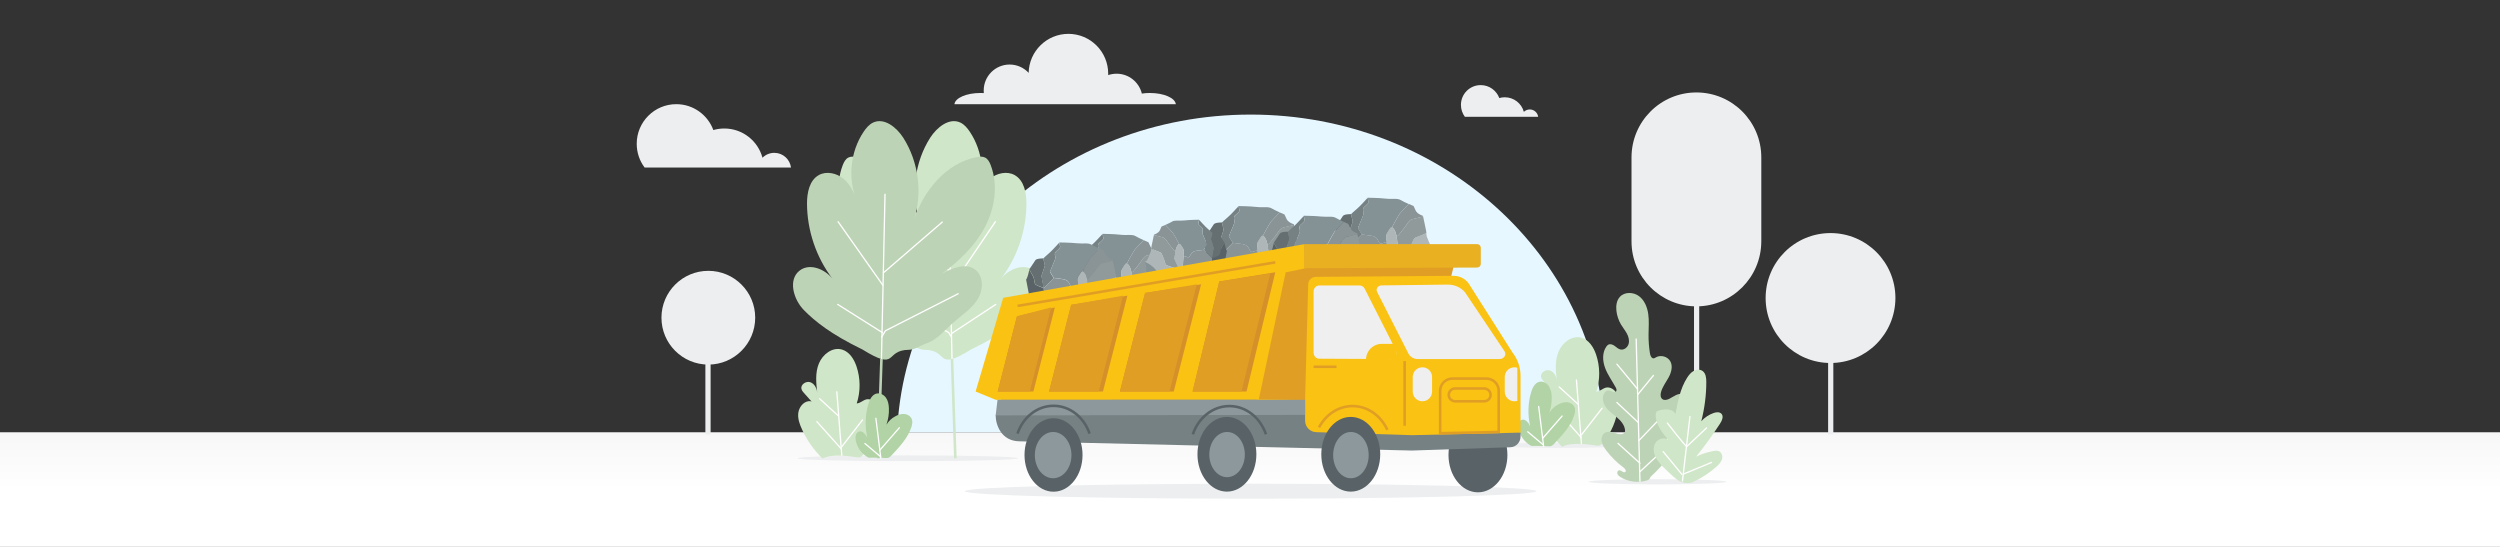 <svg width="1920" height="420" viewBox="0 0 1920 420" fill="none" xmlns="http://www.w3.org/2000/svg">
<rect x="0" y="0" width="1920" height="420" fill="#333333" stroke="none"/>
<rect y="332" width="1920" height="88" fill="url(#paint0_linear_1307_30837)"/>
<path fill-rule="evenodd" clip-rule="evenodd" d="M1232 332H689C694.705 196.341 814.077 88 960.5 88C1106.92 88 1226.3 196.341 1232 332Z" fill="#E7F7FF"/>
<path d="M903.038 80.037C902.512 75.232 893.833 71.415 883.115 71.415C880.945 71.415 878.907 71.546 876.934 71.875C874.83 63.122 866.94 56.606 857.537 56.606C855.301 56.606 853.131 57.001 851.093 57.659C851.093 57.33 851.093 56.935 851.093 56.606C851.093 39.69 837.416 26 820.518 26C803.882 26 790.337 39.361 790.008 55.947C786.392 52.064 781.197 49.563 775.411 49.563C764.364 49.563 755.488 58.514 755.488 69.506C755.488 70.164 755.553 70.822 755.553 71.481C754.699 71.415 753.778 71.415 752.923 71.415C742.205 71.415 733.526 75.232 733 80.037H903.038Z" fill="#ECEEEF"/>
<path d="M607.488 128.64C606.633 122.255 601.241 117.385 594.666 117.385C591.115 117.385 587.893 118.833 585.592 121.136C582.107 108.236 570.337 98.692 556.266 98.692C553.373 98.692 550.545 99.087 547.849 99.877C543.575 88.293 532.463 80 519.378 80C502.611 80 489 93.624 489 110.408C489 117.253 491.236 123.572 495.049 128.64H607.488Z" fill="#ECEEEF"/>
<path d="M1181.31 89.713C1180.92 86.554 1178.15 84.053 1174.87 84.053C1173.09 84.053 1171.51 84.777 1170.33 85.896C1168.55 79.445 1162.7 74.707 1155.67 74.707C1154.22 74.707 1152.77 74.904 1151.46 75.299C1149.29 69.507 1143.76 65.36 1137.19 65.36C1128.77 65.36 1122 72.14 1122 80.564C1122 83.987 1123.12 87.146 1125.02 89.713H1181.31V89.713Z" fill="#ECEEEF"/>
<path d="M1408 234.621H1404V333.621H1408V234.621Z" fill="#ECEEEF"/>
<path d="M1405.84 278.781C1378.36 278.781 1356 256.468 1356 228.89C1356 201.378 1378.29 179 1405.84 179C1433.33 179 1455.68 201.312 1455.68 228.89C1455.62 256.468 1433.33 278.781 1405.84 278.781Z" fill="#ECEEEF"/>
<path d="M545.738 234.621H541.738V333.621H545.738V234.621Z" fill="#ECEEEF"/>
<path d="M544 280C524.148 280 508 263.9 508 244C508 224.148 524.1 208 544 208C563.852 208 580 224.1 580 244C579.953 263.9 563.852 280 544 280Z" fill="#ECEEEF"/>
<path d="M1302.84 235.283C1275.36 235.283 1253 212.97 1253 185.392V120.89C1253 93.378 1275.29 71 1302.84 71C1330.33 71 1352.68 93.312 1352.68 120.89V185.392C1352.62 212.904 1330.33 235.283 1302.84 235.283Z" fill="#ECEEEF"/>
<path d="M1305 233.247H1301V332.247H1305V233.247Z" fill="#ECEEEF"/>
<path d="M697.195 354.18C744.035 354.18 782.006 353.18 782.006 351.948C782.006 350.715 744.035 349.716 697.195 349.716C650.356 349.716 612.385 350.715 612.385 351.948C612.385 353.18 650.356 354.18 697.195 354.18Z" fill="#ECEEEF"/>
<path d="M745.808 268.375C770.265 256.526 782.415 246.565 790.62 238.228C798.824 229.945 803.137 214.53 793.723 207.61C785.991 201.947 774.525 206.666 768.634 214.216C781.257 197.701 788.253 176.991 788.305 156.229C788.305 147.998 786.464 138.508 779.259 134.471C773.368 131.168 765.531 132.951 760.324 137.25C755.117 141.549 752.067 147.945 749.963 154.394C757.169 137.302 755.17 116.593 744.809 101.179C742.915 98.347 740.601 95.569 737.498 94.101C728.925 90.168 719.51 97.823 714.408 105.74C702.574 124.3 699.471 148.103 706.151 169.074C698.892 146.372 681.536 125.348 658.131 120.682C655.922 120.263 653.555 120.001 651.556 120.997C649.347 122.098 648.137 124.51 647.243 126.764C641.352 142.126 643.982 159.794 651.661 174.37C659.34 188.945 671.543 200.584 684.849 210.336C676.907 205.932 666.704 201.633 659.34 206.928C652.292 212.014 652.818 223.181 657.605 230.416C662.391 237.652 670.07 242.423 676.539 248.242C682.851 253.905 688.426 260.93 696.42 263.656C700.733 265.124 705.414 268.585 709.99 268.637C729.293 268.795 717.722 285.729 745.808 268.375Z" fill="#D0E6C8"/>
<path d="M731.135 275.61L728.4 149.204" stroke="white" stroke-miterlimit="10" stroke-linecap="round"/>
<path d="M733.711 351.947L731.134 275.61" stroke="#D0E6C8" stroke-width="2" stroke-miterlimit="10"/>
<path d="M730.5 258.5C729.974 257.609 729.026 256.196 728.5 255.305L671.066 225.997" stroke="white" stroke-miterlimit="10" stroke-linecap="round"/>
<path d="M729.24 208.082L684.429 170.542" stroke="white" stroke-miterlimit="10"/>
<path d="M731 256L764.689 233.824" stroke="white" stroke-miterlimit="10" stroke-linecap="round"/>
<path d="M731.45 219.039L764.428 170.28" stroke="white" stroke-miterlimit="10" stroke-linecap="round"/>
<path d="M662.28 268.375C637.823 256.526 625.673 246.565 617.468 238.228C609.263 229.945 604.951 214.53 614.365 207.61C622.097 201.947 633.563 206.666 639.453 214.216C626.83 197.701 619.835 176.991 619.783 156.229C619.783 147.998 621.623 138.508 628.829 134.471C634.72 131.168 642.557 132.951 647.764 137.25C652.971 141.549 656.021 147.945 658.125 154.394C650.919 137.302 652.918 116.593 663.279 101.179C665.173 98.347 667.487 95.569 670.59 94.101C679.163 90.168 688.578 97.823 693.68 105.74C705.514 124.3 708.617 148.103 701.937 169.074C709.196 146.372 726.552 125.348 749.957 120.682C752.166 120.263 754.533 120.001 756.532 120.997C758.741 122.098 759.951 124.51 760.845 126.764C766.735 142.126 764.106 159.794 756.427 174.37C748.748 188.945 736.545 200.584 723.239 210.336C731.181 205.932 741.384 201.633 748.748 206.928C755.795 212.014 755.269 223.181 750.483 230.416C745.697 237.652 738.018 242.423 731.549 248.242C725.237 253.905 719.662 260.93 711.668 263.656C707.355 265.124 702.674 268.585 698.098 268.637C678.795 268.795 690.366 285.729 662.28 268.375Z" fill="#BDD3B5"/>
<path d="M676.953 275.61L679.688 149.204" stroke="white" stroke-miterlimit="10" stroke-linecap="round"/>
<path d="M674.377 351.947L676.954 275.61" stroke="#BDD3B5" stroke-width="2" stroke-miterlimit="10"/>
<path d="M677 259C677.526 258.109 679.474 254.891 680 254L735.862 225.589" stroke="white" stroke-miterlimit="10" stroke-linecap="round"/>
<path d="M678.5 209.5L723.659 170.542" stroke="white" stroke-miterlimit="10" stroke-linecap="round"/>
<path d="M677.744 255.477L643.398 233.824" stroke="white" stroke-miterlimit="10" stroke-linecap="round"/>
<path d="M678 219L643.66 170.28" stroke="white" stroke-miterlimit="10" stroke-linecap="round"/>
<path d="M631.674 352.135C625.074 345.735 619.674 338.035 615.874 329.635C614.074 325.735 612.574 321.435 613.074 317.235C613.574 313.035 616.674 308.735 620.874 308.135C622.974 307.835 625.574 308.935 625.774 311.135C622.974 308.035 620.174 304.935 617.474 301.835C616.674 300.935 615.874 300.035 615.574 298.835C614.574 295.435 618.974 292.435 622.274 293.535C625.574 294.635 627.374 298.335 627.674 301.835C626.774 294.235 625.974 286.335 628.874 279.235C631.774 272.135 639.274 266.335 646.574 268.435C652.274 270.035 655.874 275.735 657.774 281.335C660.874 290.535 660.974 300.635 657.974 309.835C660.574 309.735 662.674 307.435 665.274 306.735C668.574 305.935 672.074 308.235 673.574 311.235C675.074 314.235 675.074 317.835 674.774 321.235C673.674 331.435 669.574 341.235 663.074 349.035C662.374 349.835 661.674 350.635 660.674 351.035C659.474 351.535 658.174 351.235 656.874 351.035C646.974 349.435 636.674 349.335 631.674 352.135Z" fill="#D0E6C8"/>
<path d="M646.474 349.535L642.674 300.935" stroke="white" stroke-miterlimit="10" stroke-linecap="round"/>
<path d="M646.475 343.035L662.375 322.535" stroke="white" stroke-miterlimit="10" stroke-linecap="round"/>
<path d="M646.275 344.935L627.375 323.835" stroke="white" stroke-miterlimit="10" stroke-linecap="round"/>
<path d="M643.575 319.135L629.475 306.235" stroke="white" stroke-miterlimit="10" stroke-linecap="round"/>
<path d="M667.174 351.535C661.974 348.935 658.174 343.735 657.174 338.035C656.674 335.535 657.174 332.235 659.674 331.435C662.474 330.535 664.874 333.635 666.174 336.435C664.174 327.835 664.374 318.735 666.874 310.335C667.874 306.835 669.774 303.035 673.274 302.235C675.974 301.635 678.874 303.235 680.474 305.535C682.074 307.835 682.574 310.735 682.674 313.535C682.874 317.835 682.174 322.135 680.774 326.135C682.374 323.435 684.774 321.235 687.574 319.735C689.674 318.535 692.074 317.735 694.474 317.935C696.874 318.135 699.274 319.535 700.174 321.735C701.074 323.735 700.574 326.135 699.874 328.235C697.074 336.535 690.874 343.135 684.874 349.535C684.174 350.235 683.474 351.035 682.574 351.435C681.574 351.835 680.574 351.835 679.474 351.735C674.874 351.535 670.374 351.335 667.174 351.535Z" fill="#B1D3A5"/>
<path d="M676.474 351.735L672.674 321.235" stroke="white" stroke-miterlimit="10" stroke-linecap="round"/>
<path d="M675.674 345.735L690.674 328.535" stroke="white" stroke-miterlimit="10" stroke-linecap="round"/>
<path d="M676.275 350.735L664.275 340.635" stroke="white" stroke-miterlimit="10" stroke-linecap="round"/>
<path d="M1273 372C1302.27 372 1326 371.105 1326 370C1326 368.895 1302.27 368 1273 368C1243.73 368 1220 368.895 1220 370C1220 371.105 1243.73 372 1273 372Z" fill="#ECEEEF"/>
<path d="M1198 344C1227.27 344 1251 343.105 1251 342C1251 340.895 1227.27 340 1198 340C1168.73 340 1145 340.895 1145 342C1145 343.105 1168.73 344 1198 344Z" fill="#ECEEEF"/>
<path d="M1199.7 343.1C1193.1 336.7 1187.7 329 1183.9 320.6C1182.1 316.7 1180.6 312.4 1181.1 308.2C1181.6 304 1184.7 299.7 1188.9 299.1C1191 298.8 1193.6 299.9 1193.8 302.1C1191 299 1188.2 295.9 1185.5 292.8C1184.7 291.9 1183.9 291 1183.6 289.8C1182.6 286.4 1187 283.4 1190.3 284.5C1193.6 285.6 1195.4 289.3 1195.7 292.8C1194.8 285.2 1194 277.3 1196.9 270.2C1199.8 263.1 1207.3 257.3 1214.6 259.4C1220.3 261 1223.9 266.7 1225.8 272.3C1228.9 281.5 1229 291.6 1226 300.8C1228.6 300.7 1230.7 298.4 1233.3 297.7C1236.6 296.9 1240.1 299.2 1241.6 302.2C1243.1 305.2 1243.1 308.8 1242.8 312.2C1241.7 322.4 1237.6 332.2 1231.1 340C1230.4 340.8 1229.7 341.6 1228.7 342C1227.5 342.5 1226.2 342.2 1224.9 342C1215 340.4 1204.7 340.3 1199.7 343.1Z" fill="#D0E6C8"/>
<path d="M1214.5 340.5L1210.7 291.9" stroke="white" stroke-miterlimit="10" stroke-linecap="round"/>
<path d="M1214.5 334L1230.4 313.5" stroke="white" stroke-miterlimit="10" stroke-linecap="round"/>
<path d="M1214.3 335.9L1195.4 314.8" stroke="white" stroke-miterlimit="10" stroke-linecap="round"/>
<path d="M1211.6 310.1L1197.5 297.2" stroke="white" stroke-miterlimit="10" stroke-linecap="round"/>
<path d="M1176.2 342.5C1171 339.9 1167.2 334.7 1166.2 329C1165.7 326.5 1166.2 323.2 1168.7 322.4C1171.5 321.5 1173.9 324.6 1175.2 327.4C1173.2 318.8 1173.4 309.7 1175.9 301.3C1176.9 297.8 1178.8 294 1182.3 293.2C1185 292.6 1187.9 294.2 1189.5 296.5C1191.1 298.8 1191.6 301.7 1191.7 304.5C1191.9 308.8 1191.2 313.1 1189.8 317.1C1191.4 314.4 1193.8 312.2 1196.6 310.7C1198.7 309.5 1201.1 308.7 1203.5 308.9C1205.9 309.1 1208.3 310.5 1209.2 312.7C1210.1 314.7 1209.6 317.1 1208.9 319.2C1206.1 327.5 1199.9 334.1 1193.9 340.5C1193.2 341.2 1192.5 342 1191.6 342.4C1190.6 342.8 1189.6 342.8 1188.5 342.7C1183.9 342.5 1179.4 342.3 1176.2 342.5Z" fill="#B1D3A5"/>
<path d="M1185.5 342.7L1181.7 312.2" stroke="white" stroke-miterlimit="10" stroke-linecap="round"/>
<path d="M1184.7 336.7L1199.7 319.5" stroke="white" stroke-miterlimit="10" stroke-linecap="round"/>
<path d="M1185.3 341.7L1173.3 331.6" stroke="white" stroke-miterlimit="10" stroke-linecap="round"/>
<g clip-path="url(#clip0_1307_30837)">
<path d="M1267.46 366.372C1272.9 361.406 1277.91 355.916 1282.4 350.043C1283.45 348.659 1284.5 347.178 1284.54 345.46C1284.64 342.261 1281.49 340.064 1278.72 338.537C1284.83 332.521 1290.03 325.646 1294.18 318.15C1295.62 315.524 1297 312.707 1297 309.699C1297 306.691 1295.28 303.492 1292.37 302.681C1288.74 301.678 1285.36 304.59 1281.97 306.309C1280.3 307.121 1278.15 307.646 1276.67 306.5C1275.19 305.354 1275.14 303.11 1275.62 301.296C1276.67 297.142 1279.44 293.657 1281.49 289.885C1283.54 286.113 1284.88 281.387 1282.87 277.615C1280.82 273.747 1275.33 272.267 1271.61 274.511C1271.18 274.798 1270.75 275.084 1270.23 275.18C1268.46 275.514 1267.46 273.222 1267.17 271.456C1266.41 266.633 1266.03 261.764 1266.08 256.894C1266.12 251.594 1266.6 246.294 1265.84 241.042C1265.07 235.791 1262.88 230.443 1258.63 227.34C1254.39 224.236 1247.75 224.045 1244.13 227.913C1241.5 230.73 1240.98 234.883 1241.4 238.703C1241.83 242.379 1243.03 245.96 1244.89 249.159C1246.32 251.546 1248.09 253.695 1249.42 256.13C1250.76 258.565 1251.52 261.477 1250.76 264.151C1249.99 266.824 1247.23 269.021 1244.51 268.4C1242.79 268.018 1241.45 266.681 1240.07 265.679C1238.64 264.628 1236.73 263.864 1235.15 264.724C1234.58 265.058 1234.1 265.583 1233.72 266.108C1230.43 270.74 1230.72 277.09 1232.67 282.437C1234.63 287.784 1238.06 292.416 1240.78 297.381C1241.36 298.384 1241.83 299.673 1241.17 300.58C1239.78 302.442 1237.01 299.529 1234.72 299.864C1233.87 299.959 1233.15 300.532 1232.62 301.2C1230.1 304.208 1230.76 308.935 1232.96 312.229C1235.15 315.524 1238.54 317.768 1241.55 320.346C1244.55 322.876 1247.47 326.075 1247.99 329.99C1248.09 330.659 1248.09 331.327 1247.85 331.9C1247.27 333.142 1245.7 333.571 1244.32 333.476C1240.4 333.237 1236.35 330.42 1232.86 332.234C1230.57 333.428 1229.62 336.388 1230.05 338.919C1230.48 341.449 1231.96 343.693 1233.48 345.794C1237.3 350.855 1241.83 355.343 1246.94 359.115C1248.04 359.926 1249.23 361.55 1248.23 362.457C1246.89 363.603 1245.17 360.929 1243.46 361.215C1242.31 361.406 1241.79 362.839 1242.17 363.937C1242.55 365.035 1243.5 365.751 1244.51 366.372C1250.38 370.048 1257.87 371.051 1264.5 369.093C1265.12 368.902 1265.79 368.663 1266.32 368.282C1267.56 367.136 1267.94 365.083 1267.46 366.372Z" fill="#BDD3B5"/>
<path d="M1259.49 370L1256.58 260.426" stroke="white" stroke-miterlimit="10" stroke-linecap="round"/>
<path d="M1259.4 362.313L1275.81 347.13" stroke="white" stroke-miterlimit="10" stroke-linecap="round"/>
<path d="M1258.68 338.298L1279.44 316.717" stroke="white" stroke-miterlimit="10" stroke-linecap="round"/>
<path d="M1257.73 303.11L1269.85 288.309" stroke="white" stroke-miterlimit="10" stroke-linecap="round"/>
<path d="M1257.58 298.765L1241.79 279.667" stroke="white" stroke-miterlimit="10" stroke-linecap="round"/>
<path d="M1258.06 324.356L1241.79 309.126" stroke="white" stroke-miterlimit="10" stroke-linecap="round"/>
<path d="M1259.49 355.772L1242.65 340.542" stroke="white" stroke-miterlimit="10" stroke-linecap="round"/>
</g>
<path d="M960.5 383C1081.73 383 1180 380.425 1180 377.248C1180 374.072 1081.73 371.497 960.5 371.497C839.273 371.497 741 374.072 741 377.248C741 380.425 839.273 383 960.5 383Z" fill="#ECEEEF"/>
<path d="M1135.06 378.109C1147.56 378.109 1157.69 365.264 1157.69 349.418C1157.69 333.573 1147.56 320.728 1135.06 320.728C1122.57 320.728 1112.44 333.573 1112.44 349.418C1112.44 365.264 1122.57 378.109 1135.06 378.109Z" fill="#596367"/>
<path d="M764.672 319.024C764.672 326.452 769.102 338.719 782.799 338.924L1084.36 346.011L1159.87 343.49C1164.3 343.353 1167.77 339.741 1167.77 335.312V332.313L1010.14 259.53C1010.14 214.21 1023.23 216.868 1013.01 218.163L1020.02 217.277C1010.28 217.277 1002.31 217.277 1002.31 217.277L786.548 253.805L764.672 319.024Z" fill="#768184"/>
<path d="M869.555 225.25L876.915 222.661C876.915 222.661 878.141 222.592 878.755 220.207C879.368 217.822 881.14 213.597 881.685 212.37C882.23 211.143 882.162 210.598 885.502 209.508C887.546 208.826 890.136 207.6 891.839 206.782C891.976 208.077 892.112 209.235 892.248 209.644C892.453 210.257 895.179 216.8 895.587 217.549C895.996 218.231 897.836 219.253 897.836 219.253C897.836 219.253 887.069 223.206 883.934 233.564C883.934 233.564 881.89 232.201 880.936 231.452C879.981 230.702 878.619 231.724 877.119 231.384C875.688 231.043 872.417 229.953 870.918 228.385C869.418 226.818 868.941 226.613 868.941 226.613L869.555 225.25Z" fill="#AEB6B7"/>
<path d="M854.424 248.966C850.949 248.83 837.796 243.718 835.956 242.764C835.002 242.287 833.775 241.401 832.753 240.515C832.753 240.788 832.821 240.992 832.889 241.265C832.14 237.04 833.435 232.678 834.661 230.838C836.092 228.726 835.752 227.976 835.547 226.613C835.343 225.25 834.389 215.913 834.389 215.913L842.362 207.804C842.362 207.804 843.384 208.008 848.359 208.553C853.334 209.099 854.015 210.87 855.174 213.119C856.333 215.368 857.559 214.687 857.559 214.687L861.444 213.46L862.125 224.568C860.353 227.908 857.287 237.381 856.946 239.63C856.605 241.878 854.561 249.034 854.561 249.034C854.493 248.966 854.424 248.966 854.424 248.966Z" fill="#8A9496"/>
<path d="M872.28 190.835C873.643 189.404 876.641 186.269 878.345 184.429C880.321 185.315 882.025 186.064 882.025 186.064C882.025 186.064 882.366 186.95 883.661 189.608C884.955 192.266 889.181 193.561 889.181 193.561C889.181 193.561 889.249 193.765 889.317 194.106C887 194.719 882.638 195.742 880.866 196.219C878.413 196.832 875.823 201.671 875.278 202.284C874.733 202.897 871.803 206.85 871.257 207.327C870.712 207.804 870.44 209.031 868.94 209.167C868.94 209.167 868.191 204.056 865.465 202.42C865.465 202.284 870.44 192.743 872.28 190.835Z" fill="#8A9496"/>
<path d="M849.86 230.838C849.86 230.838 848.974 232.883 849.383 234.041C849.791 235.2 850.814 236.358 850.337 237.176C849.86 237.994 848.565 235.268 848.429 234.927C848.292 234.587 845.703 232.065 842.363 230.975C842.363 230.975 849.246 230.975 849.86 230.838Z" fill="#96928A"/>
<path d="M835.275 197.854L833.98 192.197C833.98 192.197 836.774 189.471 838.75 187.904C840.522 186.473 845.702 180.816 846.656 179.726C846.86 180.476 847.269 181.771 847.473 182.588C847.746 183.815 845.633 185.178 845.02 185.86C844.407 186.541 842.839 187.223 843.316 189.54C843.793 191.857 843.793 191.993 842.362 195.469C840.931 198.944 839.296 202.829 839.296 202.829L842.362 207.735L834.389 215.845L832.549 206.168L835.275 197.854Z" fill="#768184"/>
<path d="M822.872 201.193C823.826 202.829 825.666 205.964 826.075 206.782C826.62 207.94 826.756 209.303 827.097 211.143C827.438 212.983 827.915 212.915 829.278 213.733C830.095 214.21 832.481 215.096 834.389 215.777V215.914C834.389 215.914 835.343 225.25 835.547 226.613C835.752 227.976 836.093 228.726 834.661 230.838C833.503 232.542 832.276 236.563 832.821 240.516C831.935 239.698 831.118 238.88 830.845 238.267C830.232 236.972 828.119 234.518 826.347 231.997C824.575 229.475 824.371 228.589 823.894 226.477C823.417 224.364 820.555 208.962 820.555 208.962C821.577 207.191 822.599 202.624 822.872 201.193Z" fill="#596367"/>
<path d="M862.125 224.569L861.443 213.46C861.375 212.847 860.694 209.031 861.171 207.804C861.716 206.577 863.352 204.124 864.101 203.033C864.851 201.943 865.464 202.284 865.464 202.284C868.19 203.988 868.94 209.031 868.94 209.031L869.962 216.254C867.509 221.706 865.328 226.681 865.26 227.908C865.192 229.135 854.492 248.966 854.492 248.966C854.492 248.966 856.605 241.81 856.877 239.562C857.286 237.313 860.285 227.908 862.125 224.569Z" fill="#AEB6B7"/>
<path d="M822.941 200.785C822.941 200.785 826.689 195.401 827.643 193.765C828.597 192.13 833.981 192.266 833.981 192.266L835.276 197.922L832.55 206.237L834.322 215.778C832.414 215.096 830.028 214.21 829.211 213.733C827.78 212.983 827.371 212.983 827.03 211.143C826.689 209.303 826.553 207.94 826.008 206.782C825.599 205.896 823.759 202.761 822.805 201.194C822.941 200.921 822.941 200.785 822.941 200.785Z" fill="#656F72"/>
<path d="M869.962 216.322L868.94 209.099C870.439 208.962 870.712 207.736 871.257 207.259C871.802 206.782 874.732 202.897 875.278 202.216C875.823 201.602 878.412 196.764 880.866 196.15C882.638 195.741 886.999 194.651 889.316 194.038C889.725 196.082 891.292 203.033 891.565 204.669C891.701 205.623 891.701 205.827 891.838 206.782C891.77 206.441 891.906 207.122 891.838 206.782C890.134 207.599 887.544 208.826 885.5 209.508C882.161 210.598 882.297 211.143 881.684 212.37C881.138 213.596 879.366 217.822 878.753 220.207C878.14 222.592 876.913 222.66 876.913 222.66L869.553 225.25L868.94 226.613C868.94 226.613 867.1 226.068 865.873 225.863C866.691 223.614 868.258 220.071 869.962 216.322Z" fill="#919A9B"/>
<path d="M865.26 227.976C865.26 227.636 865.465 226.886 865.874 225.932C867.1 226.136 868.94 226.681 868.94 226.681C868.94 226.681 869.417 226.886 870.917 228.453C872.416 230.021 875.687 231.111 877.118 231.452C878.549 231.793 879.981 230.77 880.935 231.52C881.889 232.27 883.933 233.633 883.933 233.633C887 223.274 897.835 219.321 897.835 219.321L896.609 223.07C896.609 223.07 896.677 226.545 896.677 228.181C896.745 229.816 896.745 231.929 896.132 232.679C895.518 233.428 892.588 237.245 891.838 238.199C891.089 239.153 889.658 239.085 888.431 240.788C887.204 242.492 880.935 246.445 880.935 246.445C878.209 246.308 873.983 246.649 869.077 247.808C864.238 248.966 858.105 249.171 854.629 248.966C854.561 248.966 865.192 229.135 865.26 227.976Z" fill="#849296"/>
<path d="M842.362 195.537C843.793 192.061 843.793 191.925 843.316 189.608C842.839 187.291 844.474 186.677 845.019 185.928C845.565 185.178 847.745 183.883 847.473 182.657C847.268 181.771 846.859 180.476 846.655 179.794C846.791 179.658 846.791 179.59 846.791 179.59C846.791 179.59 855.378 179.658 860.557 180.271C865.737 180.885 869.553 179.726 872.279 181.43C873.71 182.316 876.231 183.474 878.344 184.428C876.572 186.268 873.642 189.403 872.279 190.834C870.371 192.743 865.464 202.352 865.464 202.352C865.464 202.352 864.782 202.011 864.101 203.101C863.351 204.192 861.716 206.645 861.171 207.872C860.625 209.099 861.375 212.915 861.443 213.528L857.559 214.755C857.559 214.755 856.332 215.436 855.174 213.188C854.015 210.939 853.334 209.167 848.359 208.621C843.384 208.076 842.362 207.872 842.362 207.872L839.295 202.965C839.295 202.897 840.862 199.012 842.362 195.537Z" fill="#849296"/>
<path d="M1073.11 197.445L1080.47 194.855C1080.47 194.855 1081.7 194.787 1082.31 192.402C1082.93 190.017 1084.7 185.792 1085.24 184.565C1085.79 183.338 1085.72 182.793 1089.06 181.703C1091.1 181.021 1093.69 179.794 1095.4 178.977C1095.53 180.271 1095.67 181.43 1095.81 181.839C1096.01 182.452 1098.74 188.995 1099.15 189.744C1099.56 190.426 1101.4 191.448 1101.4 191.448C1101.4 191.448 1090.63 195.401 1087.49 205.759C1087.49 205.759 1085.45 204.396 1084.49 203.647C1083.54 202.897 1082.18 203.919 1080.68 203.579C1079.25 203.238 1075.98 202.147 1074.48 200.58C1072.98 199.012 1072.5 198.808 1072.5 198.808L1073.11 197.445Z" fill="#AEB6B7"/>
<path d="M1057.98 221.229C1054.51 221.093 1041.36 215.982 1039.52 215.028C1038.56 214.551 1037.34 213.665 1036.31 212.779C1036.31 213.051 1036.38 213.256 1036.45 213.528C1035.7 209.303 1037 204.941 1038.22 203.101C1039.65 200.989 1039.31 200.239 1039.11 198.876C1038.9 197.513 1037.95 188.177 1037.95 188.177L1045.92 180.067C1045.92 180.067 1046.94 180.271 1051.92 180.817C1056.89 181.362 1057.58 183.134 1058.73 185.383C1059.89 187.631 1061.12 186.95 1061.12 186.95L1065 185.723L1065.69 196.832C1063.91 200.171 1060.85 209.644 1060.51 211.893C1060.17 214.142 1058.12 221.297 1058.12 221.297C1058.05 221.229 1058.05 221.229 1057.98 221.229Z" fill="#8A9496"/>
<path d="M1075.91 163.03C1077.27 161.598 1080.27 158.464 1081.97 156.624C1083.95 157.509 1085.65 158.259 1085.65 158.259C1085.65 158.259 1085.99 159.145 1087.29 161.803C1088.58 164.461 1092.81 165.756 1092.81 165.756C1092.81 165.756 1092.88 165.96 1092.95 166.301C1090.63 166.914 1086.27 167.936 1084.5 168.413C1082.04 169.027 1079.45 173.865 1078.91 174.479C1078.36 175.092 1075.43 179.045 1074.89 179.522C1074.34 179.999 1074.07 181.225 1072.57 181.362C1072.57 181.362 1071.82 176.251 1069.09 174.615C1069.09 174.547 1074 164.938 1075.91 163.03Z" fill="#8A9496"/>
<path d="M1053.42 203.033C1053.42 203.033 1052.53 205.078 1052.94 206.236C1053.35 207.395 1054.37 208.553 1053.9 209.371C1053.42 210.189 1052.12 207.463 1051.99 207.122C1051.85 206.781 1049.26 204.26 1045.92 203.169C1045.92 203.238 1052.87 203.238 1053.42 203.033Z" fill="#96928A"/>
<path d="M1038.9 170.117L1037.61 164.461C1037.61 164.461 1040.4 161.735 1042.38 160.167C1044.15 158.736 1049.33 153.08 1050.28 151.989C1050.49 152.739 1050.9 154.034 1051.1 154.852C1051.37 156.078 1049.26 157.441 1048.65 158.123C1048.03 158.804 1046.47 159.486 1046.94 161.803C1047.42 164.12 1047.42 164.256 1045.99 167.732C1044.56 171.207 1042.92 175.092 1042.92 175.092L1045.99 179.999L1038.02 188.108L1036.18 178.431L1038.9 170.117Z" fill="#768184"/>
<path d="M1026.43 173.457C1027.39 175.092 1029.23 178.227 1029.64 179.045C1030.18 180.203 1030.32 181.566 1030.66 183.406C1031 185.246 1031.48 185.178 1032.84 185.996C1033.66 186.473 1036.04 187.359 1037.95 188.041V188.177C1037.95 188.177 1038.9 197.513 1039.11 198.876C1039.31 200.239 1039.65 200.989 1038.22 203.102C1037.06 204.805 1035.84 208.826 1036.38 212.779C1035.5 211.961 1034.68 211.143 1034.41 210.53C1033.79 209.235 1031.68 206.782 1029.91 204.26C1028.14 201.739 1027.93 200.853 1027.45 198.74C1026.98 196.627 1024.12 181.226 1024.12 181.226C1025.21 179.386 1026.16 174.888 1026.43 173.457Z" fill="#596367"/>
<path d="M1065.69 196.763L1065 185.655C1064.94 185.042 1064.25 181.225 1064.73 179.999C1065.28 178.772 1066.91 176.319 1067.66 175.228C1068.41 174.138 1069.02 174.479 1069.02 174.479C1071.75 176.182 1072.5 181.225 1072.5 181.225L1073.52 188.449C1071.07 193.901 1068.89 198.876 1068.82 200.103C1068.75 201.33 1058.05 221.161 1058.05 221.161C1058.05 221.161 1060.17 214.005 1060.44 211.756C1060.85 209.576 1063.91 200.103 1065.69 196.763Z" fill="#AEB6B7"/>
<path d="M1026.57 172.979C1026.57 172.979 1030.32 167.596 1031.27 165.96C1032.22 164.324 1037.61 164.461 1037.61 164.461L1038.9 170.117L1036.18 178.431L1037.95 187.972C1036.04 187.291 1033.66 186.405 1032.84 185.928C1031.41 185.178 1031 185.178 1030.66 183.338C1030.32 181.498 1030.18 180.135 1029.63 178.977C1029.23 178.091 1027.39 174.956 1026.43 173.388C1026.5 173.184 1026.57 172.979 1026.57 172.979Z" fill="#656F72"/>
<path d="M1073.59 188.518L1072.57 181.294C1074.07 181.158 1074.34 179.931 1074.89 179.454C1075.43 178.977 1078.36 175.092 1078.91 174.411C1079.45 173.797 1082.04 168.959 1084.49 168.346C1086.27 167.937 1090.63 166.846 1092.95 166.233C1093.35 168.277 1094.92 175.229 1095.19 176.864C1095.33 177.818 1095.33 178.023 1095.47 178.977C1095.4 178.636 1095.53 179.318 1095.47 178.977C1093.76 179.795 1091.17 181.021 1089.13 181.703C1085.79 182.793 1085.93 183.338 1085.31 184.565C1084.77 185.792 1083 190.017 1082.38 192.402C1081.77 194.788 1080.54 194.856 1080.54 194.856L1073.18 197.445L1072.57 198.808C1072.57 198.808 1070.73 198.263 1069.5 198.059C1070.32 195.878 1071.89 192.334 1073.59 188.518Z" fill="#919A9B"/>
<path d="M1068.89 200.171C1068.89 199.83 1069.09 199.081 1069.5 198.127C1070.73 198.331 1072.57 198.876 1072.57 198.876C1072.57 198.876 1073.05 199.081 1074.54 200.648C1076.04 202.216 1079.32 203.306 1080.75 203.647C1082.18 203.987 1083.61 202.965 1084.56 203.715C1085.52 204.465 1087.56 205.827 1087.56 205.827C1090.63 195.469 1101.46 191.516 1101.46 191.516L1100.24 195.264C1100.24 195.264 1100.3 198.74 1100.3 200.376C1100.37 202.011 1100.37 204.124 1099.76 204.873C1099.15 205.623 1096.22 209.439 1095.47 210.394C1094.72 211.348 1093.29 211.279 1092.06 212.983C1090.83 214.687 1084.56 218.64 1084.56 218.64C1081.84 218.503 1077.61 218.844 1072.7 220.003C1067.87 221.161 1061.73 221.366 1058.26 221.161C1058.12 221.229 1068.82 201.398 1068.89 200.171Z" fill="#849296"/>
<path d="M1045.92 167.8C1047.35 164.324 1047.35 164.188 1046.88 161.871C1046.4 159.554 1048.03 158.941 1048.58 158.191C1049.19 157.509 1051.31 156.146 1051.03 154.92C1050.83 154.034 1050.42 152.739 1050.22 152.057C1050.35 151.921 1050.35 151.853 1050.35 151.853C1050.35 151.853 1058.94 151.921 1064.12 152.535C1069.3 153.148 1073.11 151.989 1075.84 153.693C1077.27 154.579 1079.79 155.738 1081.9 156.692C1080.13 158.532 1077.2 161.667 1075.84 163.098C1073.93 165.006 1069.02 174.615 1069.02 174.615C1069.02 174.615 1068.34 174.274 1067.66 175.365C1066.91 176.455 1065.28 178.908 1064.73 180.135C1064.19 181.362 1064.94 185.178 1065 185.791L1061.12 187.018C1061.12 187.018 1059.89 187.7 1058.73 185.451C1057.58 183.202 1056.89 181.43 1051.92 180.885C1046.94 180.339 1045.92 180.135 1045.92 180.135L1042.86 175.228C1042.86 175.092 1044.49 171.207 1045.92 167.8Z" fill="#849296"/>
<path d="M974.025 203.919L981.386 201.33C981.386 201.33 982.612 201.261 983.226 198.876C983.839 196.491 985.611 192.266 986.156 191.039C986.701 189.812 986.633 189.267 989.972 188.177C992.017 187.495 994.606 186.268 996.31 185.451C996.446 186.746 996.583 187.904 996.719 188.313C996.923 188.926 999.649 195.469 1000.06 196.218C1000.47 196.9 1002.31 197.922 1002.31 197.922C1002.31 197.922 991.54 201.875 988.405 212.233C988.405 212.233 986.36 210.87 985.406 210.121C984.452 209.371 983.089 210.393 981.59 210.053C980.091 209.712 976.888 208.622 975.388 207.054C973.889 205.487 973.412 205.282 973.412 205.282L974.025 203.919Z" fill="#AEB6B7"/>
<path d="M958.897 227.635C955.421 227.499 942.269 222.388 940.429 221.434C939.475 220.957 938.248 220.071 937.226 219.185C937.226 219.457 937.294 219.662 937.362 219.935C936.612 215.709 937.907 211.348 939.134 209.508C940.565 207.395 940.224 206.645 940.02 205.282C939.815 203.919 938.861 194.583 938.861 194.583L946.835 186.473C946.835 186.473 947.857 186.678 952.832 187.223C957.807 187.768 958.488 189.54 959.647 191.789C960.805 194.038 962.032 193.356 962.032 193.356L965.916 192.13L966.598 203.238C964.826 206.577 961.759 216.05 961.419 218.299C961.078 220.548 959.033 227.704 959.033 227.704C958.965 227.635 958.897 227.635 958.897 227.635Z" fill="#8A9496"/>
<path d="M976.75 169.504C978.113 168.073 981.112 164.938 982.816 163.098C984.792 163.984 986.496 164.733 986.496 164.733C986.496 164.733 986.836 165.619 988.131 168.277C989.426 170.935 993.651 172.23 993.651 172.23C993.651 172.23 993.719 172.434 993.788 172.775C991.471 173.388 987.109 174.41 985.337 174.888C982.884 175.501 980.294 180.339 979.749 180.953C979.204 181.566 976.273 185.519 975.728 185.996C975.183 186.473 974.91 187.7 973.411 187.836C973.411 187.836 972.661 182.725 969.936 181.089C969.936 180.953 974.91 171.412 976.75 169.504Z" fill="#8A9496"/>
<path d="M954.262 209.508C954.262 209.508 953.376 211.552 953.785 212.711C954.194 213.869 955.216 215.028 954.739 215.846C954.262 216.664 952.967 213.938 952.831 213.597C952.695 213.256 950.105 210.735 946.766 209.644C946.834 209.644 953.717 209.644 954.262 209.508Z" fill="#96928A"/>
<path d="M939.747 176.523L938.453 170.867C938.453 170.867 941.247 168.141 943.223 166.573C944.995 165.142 950.174 159.486 951.128 158.396C951.333 159.145 951.742 160.44 951.946 161.258C952.219 162.484 950.106 163.847 949.493 164.529C948.879 165.21 947.312 165.892 947.789 168.209C948.266 170.526 948.266 170.662 946.835 174.138C945.404 177.614 943.768 181.498 943.768 181.498L946.835 186.405L938.862 194.515L937.021 184.837L939.747 176.523Z" fill="#768184"/>
<path d="M927.344 179.863C928.298 181.498 930.138 184.633 930.547 185.451C931.093 186.61 931.229 187.973 931.57 189.813C931.91 191.653 932.387 191.584 933.75 192.402C934.568 192.879 936.953 193.765 938.862 194.447V194.583C938.862 194.583 939.816 203.92 940.02 205.283C940.224 206.646 940.565 207.395 939.134 209.508C937.976 211.212 936.749 215.232 937.294 219.185C936.408 218.367 935.59 217.549 935.318 216.936C934.704 215.641 932.592 213.188 930.82 210.666C929.048 208.145 928.844 207.259 928.367 205.146C927.89 203.034 925.027 187.632 925.027 187.632C926.05 185.86 927.072 181.294 927.344 179.863Z" fill="#596367"/>
<path d="M966.597 203.17L965.916 192.061C965.848 191.448 965.166 187.632 965.643 186.405C966.189 185.178 967.824 182.725 968.574 181.635C969.323 180.544 969.937 180.885 969.937 180.885C972.663 182.589 973.412 187.632 973.412 187.632L974.435 194.856C971.981 200.307 969.8 205.282 969.732 206.509C969.664 207.736 958.965 227.567 958.965 227.567C958.965 227.567 961.077 220.412 961.35 218.163C961.759 215.982 964.757 206.509 966.597 203.17Z" fill="#AEB6B7"/>
<path d="M927.412 179.386C927.412 179.386 931.16 174.002 932.114 172.366C933.068 170.731 938.452 170.867 938.452 170.867L939.747 176.523L937.021 184.838L938.792 194.379C936.884 193.697 934.499 192.811 933.681 192.334C932.25 191.584 931.841 191.584 931.501 189.744C931.16 187.904 931.024 186.541 930.478 185.383C930.069 184.497 928.229 181.362 927.275 179.795C927.412 179.59 927.412 179.386 927.412 179.386Z" fill="#656F72"/>
<path d="M974.433 194.924L973.41 187.7C974.91 187.563 975.182 186.337 975.727 185.86C976.273 185.383 979.203 181.498 979.748 180.817C980.293 180.203 982.883 175.365 985.336 174.751C987.108 174.342 991.47 173.252 993.787 172.639C994.196 174.683 995.763 181.634 996.036 183.27C996.172 184.224 996.172 184.429 996.308 185.383C996.24 185.042 996.377 185.723 996.308 185.383C994.605 186.2 992.015 187.427 989.971 188.109C986.631 189.199 986.768 189.744 986.154 190.971C985.609 192.198 983.837 196.423 983.224 198.808C982.611 201.193 981.384 201.261 981.384 201.261L974.024 203.851L973.41 205.214C973.41 205.214 971.57 204.669 970.344 204.464C971.162 202.284 972.729 198.74 974.433 194.924Z" fill="#919A9B"/>
<path d="M969.732 206.577C969.732 206.237 969.937 205.487 970.345 204.533C971.572 204.737 973.412 205.283 973.412 205.283C973.412 205.283 973.889 205.487 975.388 207.054C976.888 208.622 980.159 209.712 981.59 210.053C983.021 210.394 984.452 209.371 985.406 210.121C986.36 210.871 988.405 212.234 988.405 212.234C991.471 201.875 1002.31 197.922 1002.31 197.922L1001.08 201.671C1001.08 201.671 1001.15 205.146 1001.15 206.782C1001.22 208.417 1001.22 210.53 1000.6 211.28C999.99 212.029 997.06 215.846 996.31 216.8C995.56 217.754 994.129 217.686 992.903 219.389C991.676 221.093 985.406 225.046 985.406 225.046C982.68 224.91 978.455 225.25 973.548 226.409C968.71 227.567 962.576 227.772 959.101 227.567C958.965 227.636 969.664 207.804 969.732 206.577Z" fill="#849296"/>
<path d="M946.834 174.206C948.265 170.731 948.265 170.594 947.788 168.277C947.311 165.96 948.947 165.347 949.492 164.597C950.105 163.916 952.218 162.553 951.945 161.326C951.741 160.44 951.332 159.145 951.128 158.464C951.264 158.327 951.264 158.259 951.264 158.259C951.264 158.259 959.851 158.327 965.03 158.941C970.209 159.554 974.026 158.396 976.751 160.099C978.183 160.985 980.704 162.144 982.817 163.098C981.045 164.938 978.114 168.073 976.751 169.504C974.843 171.412 969.937 181.021 969.937 181.021C969.937 181.021 969.255 180.68 968.574 181.771C967.824 182.861 966.188 185.315 965.643 186.541C965.098 187.768 965.848 191.584 965.916 192.198L962.031 193.424C962.031 193.424 960.805 194.106 959.646 191.857C958.488 189.608 957.806 187.836 952.831 187.291C947.857 186.746 946.834 186.541 946.834 186.541L943.768 181.635C943.768 181.498 945.335 177.614 946.834 174.206Z" fill="#849296"/>
<path d="M835.616 230.429L842.771 227.976C842.771 227.976 843.93 227.908 844.543 225.591C845.157 223.274 846.792 219.185 847.405 218.026C847.951 216.868 847.882 216.322 851.085 215.232C853.062 214.551 855.583 213.392 857.219 212.574C857.355 213.801 857.491 214.959 857.628 215.368C857.764 215.982 860.422 222.32 860.831 223.001C861.24 223.683 863.011 224.637 863.011 224.637C863.011 224.637 852.585 228.453 849.586 238.471C849.586 238.471 847.61 237.108 846.724 236.427C845.838 235.677 844.475 236.699 843.044 236.358C841.613 236.018 838.546 234.995 837.047 233.496C835.548 231.997 835.139 231.792 835.139 231.792L835.616 230.429Z" fill="#AEB6B7"/>
<path d="M820.964 253.396C817.624 253.259 804.881 248.353 803.109 247.399C802.223 246.922 800.996 246.104 800.042 245.218C800.042 245.422 800.11 245.695 800.178 245.899C799.429 241.81 800.655 237.585 801.882 235.813C803.313 233.769 802.972 233.019 802.768 231.724C802.564 230.429 801.678 221.366 801.678 221.366L809.378 213.528C809.378 213.528 810.401 213.733 815.171 214.278C819.941 214.823 820.623 216.527 821.781 218.708C822.872 220.888 824.099 220.207 824.099 220.207L827.847 219.048L828.528 229.748C826.756 232.951 823.826 242.083 823.485 244.264C823.144 246.445 821.168 253.328 821.168 253.396C821.032 253.396 821.032 253.396 820.964 253.396Z" fill="#8A9496"/>
<path d="M838.273 197.104C839.636 195.741 842.431 192.675 844.134 190.903C846.042 191.789 847.678 192.47 847.678 192.47C847.678 192.47 848.019 193.356 849.245 195.878C850.472 198.399 854.561 199.694 854.561 199.694C854.561 199.694 854.629 199.899 854.697 200.239C852.448 200.785 848.223 201.875 846.588 202.284C844.202 202.829 841.681 207.531 841.204 208.145C840.727 208.758 837.796 212.574 837.319 212.983C836.842 213.46 836.502 214.619 835.07 214.755C835.07 214.755 834.321 209.848 831.731 208.213C831.663 208.213 836.433 199.013 838.273 197.104Z" fill="#8A9496"/>
<path d="M816.534 235.813C816.534 235.813 815.716 237.79 816.057 238.88C816.466 240.039 817.42 241.129 816.943 241.947C816.466 242.697 815.239 240.107 815.103 239.766C814.967 239.425 812.445 237.04 809.242 235.95C809.31 235.95 815.989 236.018 816.534 235.813Z" fill="#96928A"/>
<path d="M802.495 203.988L801.201 198.536C801.201 198.536 803.927 195.878 805.767 194.378C807.47 193.015 812.445 187.495 813.399 186.473C813.604 187.155 814.013 188.449 814.149 189.267C814.421 190.426 812.377 191.789 811.832 192.47C811.287 193.152 809.719 193.765 810.196 196.014C810.673 198.263 810.673 198.399 809.242 201.739C807.811 205.078 806.312 208.826 806.312 208.826L809.242 213.597L801.541 221.434L799.77 212.097L802.495 203.988Z" fill="#768184"/>
<path d="M790.502 207.19C791.388 208.758 793.228 211.825 793.569 212.642C794.114 213.801 794.182 215.096 794.523 216.868C794.864 218.64 795.273 218.571 796.636 219.321C797.385 219.73 799.702 220.616 801.542 221.297V221.434C801.542 221.434 802.428 230.498 802.633 231.792C802.837 233.087 803.178 233.837 801.747 235.881C800.588 237.517 799.498 241.401 799.975 245.286C799.089 244.536 798.339 243.719 798.067 243.105C797.453 241.879 795.409 239.493 793.705 237.04C792.001 234.587 791.797 233.769 791.32 231.724C790.911 229.68 788.049 214.755 788.049 214.755C789.276 212.983 790.23 208.553 790.502 207.19Z" fill="#596367"/>
<path d="M828.459 229.748L827.778 219.049C827.71 218.435 827.028 214.755 827.505 213.529C827.982 212.37 829.618 209.985 830.299 208.963C830.981 207.94 831.662 208.281 831.662 208.281C834.252 209.917 835.002 214.823 835.002 214.823L836.024 221.775C833.639 227.022 831.526 231.861 831.458 233.019C831.39 234.178 821.031 253.328 821.031 253.328C821.031 253.328 823.008 246.377 823.348 244.196C823.757 242.083 826.688 232.951 828.459 229.748Z" fill="#AEB6B7"/>
<path d="M790.568 206.713C790.568 206.713 794.18 201.466 795.134 199.898C796.02 198.331 801.2 198.467 801.2 198.467L802.494 203.919L799.837 211.961L801.608 221.161C799.768 220.48 797.451 219.594 796.702 219.185C795.339 218.435 794.93 218.503 794.589 216.731C794.248 214.96 794.18 213.665 793.635 212.506C793.226 211.688 791.454 208.622 790.568 207.054C790.568 206.918 790.568 206.713 790.568 206.713Z" fill="#656F72"/>
<path d="M836.024 221.775L835.002 214.823C836.433 214.687 836.774 213.46 837.251 213.052C837.728 212.575 840.659 208.826 841.136 208.213C841.613 207.6 844.202 202.897 846.519 202.352C848.223 201.943 852.448 200.921 854.629 200.308C855.038 202.284 856.537 209.031 856.81 210.53C856.946 211.484 856.946 211.62 857.082 212.575C857.014 212.234 857.151 212.915 857.082 212.575C855.447 213.392 852.925 214.551 850.949 215.232C847.746 216.323 847.814 216.8 847.269 218.026C846.724 219.185 845.02 223.342 844.407 225.591C843.793 227.908 842.635 227.976 842.635 227.976L835.479 230.43L834.866 231.793C834.866 231.793 833.094 231.247 831.936 231.043C832.821 228.862 834.389 225.387 836.024 221.775Z" fill="#919A9B"/>
<path d="M831.458 233.019C831.458 232.678 831.662 231.997 832.003 231.043C833.161 231.247 834.933 231.792 834.933 231.792C834.933 231.792 835.342 231.997 836.842 233.496C838.341 234.995 841.407 236.086 842.839 236.358C844.27 236.699 845.565 235.745 846.519 236.427C847.405 237.176 849.381 238.471 849.381 238.471C852.379 228.453 862.806 224.637 862.806 224.637L861.579 228.249C861.579 228.249 861.648 231.656 861.648 233.224C861.716 234.791 861.716 236.835 861.102 237.585C860.489 238.335 857.695 242.015 856.945 242.901C856.196 243.787 854.833 243.787 853.674 245.422C852.516 247.058 846.382 250.874 846.382 250.874C843.793 250.738 839.636 251.079 834.933 252.237C830.231 253.328 824.302 253.532 820.963 253.396C821.099 253.396 831.39 234.178 831.458 233.019Z" fill="#849296"/>
<path d="M809.311 201.671C810.742 198.331 810.674 198.195 810.265 195.946C809.788 193.697 811.356 193.084 811.901 192.402C812.446 191.721 814.491 190.426 814.218 189.199C814.014 188.381 813.673 187.087 813.468 186.405C813.536 186.269 813.605 186.201 813.605 186.201C813.605 186.201 821.919 186.269 826.962 186.814C832.005 187.359 835.617 186.269 838.274 187.904C839.637 188.722 842.091 189.881 844.135 190.835C842.431 192.607 839.569 195.673 838.274 197.036C836.434 198.876 831.664 208.145 831.664 208.145C831.664 208.145 831.051 207.804 830.301 208.826C829.62 209.849 827.984 212.234 827.507 213.392C827.03 214.551 827.711 218.231 827.78 218.912L824.031 220.071C824.031 220.071 822.805 220.684 821.714 218.572C820.624 216.391 819.942 214.687 815.104 214.142C810.333 213.597 809.311 213.392 809.311 213.392L806.381 208.622C806.381 208.758 807.88 205.01 809.311 201.671Z" fill="#849296"/>
<path d="M1023.37 209.917L1030.52 207.463C1030.52 207.463 1031.68 207.395 1032.29 205.078C1032.91 202.761 1034.54 198.672 1035.16 197.513C1035.7 196.355 1035.63 195.81 1038.84 194.719C1040.81 194.038 1043.33 192.879 1044.97 192.062C1045.11 193.288 1045.24 194.447 1045.38 194.856C1045.51 195.469 1048.17 201.807 1048.58 202.488C1048.99 203.17 1050.76 204.124 1050.76 204.124C1050.76 204.124 1040.33 207.94 1037.34 217.958C1037.34 217.958 1035.36 216.595 1034.47 215.914C1033.59 215.164 1032.23 216.186 1030.79 215.846C1029.36 215.505 1026.3 214.483 1024.8 212.983C1023.3 211.484 1022.89 211.28 1022.89 211.28L1023.37 209.917Z" fill="#AEB6B7"/>
<path d="M1008.78 232.883C1005.44 232.747 992.699 227.84 990.927 226.886C990.041 226.409 988.815 225.591 987.86 224.705C987.86 224.91 987.929 225.182 987.997 225.387C987.247 221.298 988.474 217.072 989.7 215.3C991.132 213.256 990.791 212.506 990.586 211.212C990.382 209.917 989.496 200.853 989.496 200.853L997.197 193.016C997.197 193.016 998.219 193.22 1002.99 193.765C1007.76 194.31 1008.44 196.014 1009.6 198.195C1010.69 200.376 1011.92 199.694 1011.92 199.694L1015.67 198.536L1016.35 209.235C1014.57 212.438 1011.64 221.57 1011.3 223.751C1010.96 225.932 1008.99 232.815 1008.99 232.883C1008.85 232.883 1008.78 232.883 1008.78 232.883Z" fill="#8A9496"/>
<path d="M1026.09 176.591C1027.45 175.228 1030.25 172.162 1031.95 170.39C1033.86 171.276 1035.49 171.957 1035.49 171.957C1035.49 171.957 1035.84 172.843 1037.06 175.365C1038.29 177.886 1042.38 179.181 1042.38 179.181C1042.38 179.181 1042.45 179.385 1042.51 179.726C1040.26 180.271 1036.04 181.362 1034.4 181.771C1032.02 182.316 1029.5 187.018 1029.02 187.631C1028.54 188.245 1025.61 192.061 1025.14 192.47C1024.66 192.947 1024.32 194.106 1022.89 194.242C1022.89 194.242 1022.14 189.335 1019.55 187.7C1019.48 187.7 1024.25 178.499 1026.09 176.591Z" fill="#8A9496"/>
<path d="M1004.35 215.3C1004.35 215.3 1003.53 217.277 1003.88 218.367C1004.28 219.526 1005.24 220.616 1004.76 221.434C1004.28 222.183 1003.06 219.594 1002.92 219.253C1002.79 218.912 1000.26 216.527 997.061 215.437C997.061 215.437 1003.81 215.437 1004.35 215.3Z" fill="#96928A"/>
<path d="M990.314 183.474L989.019 178.022C989.019 178.022 991.745 175.365 993.585 173.865C995.289 172.502 1000.26 166.982 1001.22 165.96C1001.42 166.641 1001.83 167.936 1001.97 168.754C1002.24 169.913 1000.2 171.276 999.65 171.957C999.105 172.639 997.538 173.252 998.015 175.501C998.492 177.75 998.492 177.886 997.061 181.225C995.629 184.565 994.13 188.313 994.13 188.313L997.061 193.083L989.36 200.921L987.588 191.584L990.314 183.474Z" fill="#768184"/>
<path d="M978.25 186.678C979.136 188.245 980.976 191.312 981.317 192.13C981.862 193.288 981.93 194.583 982.271 196.355C982.612 198.127 983.021 198.059 984.384 198.808C985.133 199.217 987.45 200.103 989.29 200.785V200.921C989.29 200.921 990.176 209.985 990.381 211.28C990.585 212.575 990.926 213.324 989.495 215.369C988.336 217.004 987.246 220.889 987.723 224.773C986.837 224.024 986.087 223.206 985.815 222.592C985.201 221.366 983.157 218.981 981.453 216.527C979.75 214.074 979.545 213.256 979.068 211.212C978.659 209.167 975.797 194.242 975.797 194.242C977.024 192.47 977.978 188.041 978.25 186.678Z" fill="#596367"/>
<path d="M1016.21 209.235L1015.53 198.536C1015.46 197.922 1014.78 194.242 1015.26 193.015C1015.73 191.857 1017.37 189.472 1018.05 188.449C1018.73 187.427 1019.41 187.768 1019.41 187.768C1022 189.403 1022.75 194.31 1022.75 194.31L1023.77 201.261C1021.39 206.509 1019.28 211.348 1019.21 212.506C1019.14 213.665 1008.78 232.815 1008.78 232.815C1008.78 232.815 1010.76 225.863 1011.1 223.683C1011.51 221.57 1014.44 212.438 1016.21 209.235Z" fill="#AEB6B7"/>
<path d="M978.388 186.2C978.388 186.2 982 180.953 982.954 179.385C983.84 177.818 989.019 177.954 989.019 177.954L990.314 183.406L987.656 191.448L989.428 200.648C987.588 199.966 985.271 199.08 984.521 198.672C983.158 197.922 982.749 197.99 982.408 196.218C982.068 194.446 982 193.151 981.454 191.993C981.046 191.175 979.274 188.108 978.388 186.541C978.32 186.405 978.388 186.2 978.388 186.2Z" fill="#656F72"/>
<path d="M1023.84 201.262L1022.82 194.31C1024.25 194.174 1024.59 192.947 1025.07 192.538C1025.54 192.061 1028.47 188.313 1028.95 187.7C1029.43 187.086 1032.02 182.384 1034.34 181.839C1036.04 181.43 1040.26 180.408 1042.45 179.794C1042.85 181.771 1044.35 188.518 1044.63 190.017C1044.76 190.971 1044.76 191.107 1044.9 192.061C1044.83 191.721 1044.97 192.402 1044.9 192.061C1043.26 192.879 1040.74 194.038 1038.77 194.719C1035.56 195.81 1035.63 196.287 1035.09 197.513C1034.54 198.672 1032.84 202.829 1032.22 205.078C1031.61 207.395 1030.45 207.463 1030.45 207.463L1023.3 209.916L1022.68 211.279C1022.68 211.279 1020.91 210.734 1019.75 210.53C1020.64 208.349 1022.14 204.873 1023.84 201.262Z" fill="#919A9B"/>
<path d="M1019.28 212.506C1019.28 212.165 1019.48 211.484 1019.82 210.53C1020.98 210.734 1022.75 211.279 1022.75 211.279C1022.75 211.279 1023.16 211.484 1024.66 212.983C1026.16 214.482 1029.23 215.573 1030.66 215.845C1032.09 216.186 1033.38 215.232 1034.34 215.913C1035.22 216.663 1037.2 217.958 1037.2 217.958C1040.2 207.94 1050.62 204.124 1050.62 204.124L1049.4 207.735C1049.4 207.735 1049.47 211.143 1049.47 212.71C1049.53 214.278 1049.53 216.322 1048.92 217.072C1048.31 217.822 1045.51 221.502 1044.76 222.388C1044.01 223.274 1042.65 223.274 1041.49 224.909C1040.33 226.545 1034.2 230.361 1034.2 230.361C1031.61 230.225 1027.45 230.566 1022.75 231.724C1018.05 232.814 1012.12 233.019 1008.78 232.883C1008.85 232.883 1019.21 213.664 1019.28 212.506Z" fill="#849296"/>
<path d="M997.059 181.157C998.49 177.818 998.422 177.682 998.013 175.433C997.536 173.184 999.104 172.571 999.649 171.889C1000.19 171.208 1002.24 169.913 1001.97 168.686C1001.76 167.868 1001.42 166.573 1001.22 165.892C1001.28 165.756 1001.35 165.688 1001.35 165.688C1001.35 165.688 1009.67 165.756 1014.71 166.301C1019.75 166.846 1023.36 165.756 1026.02 167.391C1027.39 168.209 1029.84 169.368 1031.88 170.322C1030.18 172.094 1027.32 175.16 1026.02 176.523C1024.18 178.363 1019.41 187.632 1019.41 187.632C1019.41 187.632 1018.8 187.291 1018.05 188.313C1017.37 189.335 1015.73 191.721 1015.25 192.879C1014.78 194.038 1015.46 197.718 1015.53 198.399L1011.78 199.558C1011.78 199.558 1010.55 200.171 1009.46 198.058C1008.37 195.878 1007.69 194.174 1002.85 193.629C998.082 193.084 997.059 192.879 997.059 192.879L994.129 188.109C994.129 188.245 995.696 184.497 997.059 181.157Z" fill="#849296"/>
<path d="M902.333 206.032L896.336 203.919C896.336 203.919 895.382 203.851 894.837 201.943C894.359 200.035 892.928 196.559 892.451 195.537C891.974 194.514 892.042 194.106 889.316 193.22C887.681 192.674 885.568 191.652 884.137 190.971C884.001 191.993 883.933 193.015 883.796 193.356C883.66 193.901 881.411 199.217 881.07 199.762C880.73 200.307 879.23 201.193 879.23 201.193C879.23 201.193 888.022 204.396 890.543 212.847C890.543 212.847 892.179 211.688 892.996 211.075C893.746 210.461 894.905 211.279 896.063 211.007C897.29 210.734 899.879 209.848 901.106 208.553C902.333 207.258 902.742 207.122 902.742 207.122L902.333 206.032Z" fill="#AEB6B7"/>
<path d="M914.668 225.455C917.462 225.318 928.23 221.161 929.729 220.412C930.479 220.003 931.501 219.321 932.319 218.572C932.319 218.776 932.25 218.98 932.25 219.185C932.864 215.777 931.842 212.165 930.819 210.666C929.661 208.962 929.933 208.281 930.07 207.191C930.206 206.1 931.024 198.467 931.024 198.467L924.55 191.857C924.55 191.857 923.664 192.061 919.643 192.47C915.622 192.947 915.009 194.378 914.055 196.218C913.101 198.059 912.078 197.513 912.078 197.513L908.944 196.491L908.398 205.555C909.898 208.281 912.351 215.982 912.624 217.822C912.896 219.662 914.6 225.523 914.6 225.523C914.6 225.455 914.6 225.455 914.668 225.455Z" fill="#8A9496"/>
<path d="M900.016 177.955C898.857 176.796 896.472 174.206 895.041 172.707C893.405 173.457 892.042 174.002 892.042 174.002C892.042 174.002 891.77 174.752 890.748 176.932C889.725 179.113 886.25 180.203 886.25 180.203C886.25 180.203 886.182 180.34 886.182 180.612C888.09 181.089 891.634 181.975 893.065 182.316C895.041 182.793 897.222 186.746 897.631 187.291C898.039 187.836 900.493 191.039 900.902 191.38C901.311 191.789 901.583 192.743 902.81 192.879C902.81 192.879 903.423 188.722 905.604 187.359C905.604 187.359 901.583 179.522 900.016 177.955Z" fill="#8A9496"/>
<path d="M918.418 210.598C918.418 210.598 919.099 212.234 918.826 213.188C918.486 214.142 917.668 215.096 918.077 215.778C918.486 216.459 919.508 214.21 919.644 213.937C919.78 213.665 921.893 211.62 924.551 210.666C924.483 210.734 918.826 210.734 918.418 210.598Z" fill="#96928A"/>
<path d="M930.275 183.747L931.366 179.113C931.366 179.113 929.049 176.864 927.481 175.637C926.05 174.479 921.825 169.844 921.007 168.958C920.803 169.572 920.53 170.594 920.326 171.344C920.121 172.366 921.825 173.456 922.302 174.07C922.779 174.683 924.074 175.16 923.733 177.068C923.324 178.976 923.324 179.113 924.551 181.907C925.777 184.701 927.072 187.904 927.072 187.904L924.551 191.925L931.025 198.535L932.524 190.63L930.275 183.747Z" fill="#768184"/>
<path d="M940.361 186.405C939.611 187.7 938.112 190.289 937.771 190.971C937.294 191.925 937.226 193.015 936.954 194.515C936.681 196.014 936.272 195.946 935.182 196.627C934.5 196.968 932.592 197.718 931.025 198.263V198.399C931.025 198.399 930.275 206.032 930.071 207.122C929.934 208.213 929.594 208.826 930.82 210.598C931.774 211.961 932.728 215.3 932.319 218.503C933.069 217.89 933.682 217.208 933.887 216.663C934.364 215.573 936.136 213.596 937.567 211.552C938.998 209.507 939.202 208.758 939.543 207.054C939.884 205.35 942.269 192.743 942.269 192.743C941.451 191.312 940.634 187.631 940.361 186.405Z" fill="#596367"/>
<path d="M908.33 205.487L908.875 196.423C908.875 195.878 909.488 192.811 909.079 191.789C908.67 190.767 907.307 188.79 906.694 187.904C906.081 187.018 905.535 187.291 905.535 187.291C903.355 188.654 902.741 192.811 902.741 192.811L901.855 198.74C903.9 203.17 905.604 207.259 905.672 208.281C905.74 209.303 914.463 225.455 914.463 225.455C914.463 225.455 912.759 219.594 912.487 217.754C912.35 215.914 909.829 208.213 908.33 205.487Z" fill="#AEB6B7"/>
<path d="M940.291 186.064C940.291 186.064 937.224 181.634 936.475 180.34C935.725 179.045 931.295 179.113 931.295 179.113L930.205 183.747L932.454 190.562L930.955 198.331C932.522 197.786 934.43 197.036 935.112 196.695C936.27 196.082 936.611 196.082 936.884 194.583C937.156 193.084 937.224 191.993 937.701 191.039C938.042 190.358 939.541 187.768 940.291 186.473C940.359 186.2 940.291 186.064 940.291 186.064Z" fill="#656F72"/>
<path d="M901.924 198.74L902.81 192.811C901.584 192.675 901.311 191.652 900.902 191.312C900.493 190.903 898.04 187.7 897.631 187.223C897.222 186.677 895.041 182.725 893.065 182.248C891.634 181.907 888.09 181.021 886.182 180.544C885.841 182.18 884.547 187.904 884.342 189.199C884.206 190.017 884.206 190.085 884.138 190.903C884.138 190.63 884.07 191.175 884.138 190.903C885.501 191.584 887.613 192.538 889.317 193.152C892.043 194.038 891.975 194.515 892.452 195.469C892.929 196.491 894.36 199.967 894.837 201.875C895.314 203.783 896.336 203.851 896.336 203.851L902.333 205.964L902.81 207.122C902.81 207.122 904.31 206.645 905.332 206.509C904.65 204.737 903.356 201.807 901.924 198.74Z" fill="#919A9B"/>
<path d="M905.809 208.281C905.809 208.009 905.604 207.395 905.332 206.577C904.309 206.714 902.81 207.191 902.81 207.191C902.81 207.191 902.469 207.327 901.175 208.622C899.948 209.917 897.29 210.803 896.132 211.075C894.905 211.348 893.814 210.53 893.065 211.143C892.315 211.757 890.611 212.915 890.611 212.915C888.09 204.465 879.299 201.262 879.299 201.262L880.321 204.328C880.321 204.328 880.253 207.191 880.253 208.486C880.185 209.78 880.185 211.552 880.73 212.166C881.207 212.779 883.66 215.914 884.274 216.664C884.887 217.413 886.046 217.413 887.068 218.776C888.022 220.207 893.201 223.342 893.201 223.342C895.382 223.274 898.857 223.547 902.878 224.501C906.831 225.455 911.806 225.591 914.668 225.455C914.532 225.455 905.809 209.235 905.809 208.281Z" fill="#849296"/>
<path d="M924.483 181.839C923.256 179.045 923.325 178.909 923.665 177C924.074 175.092 922.711 174.615 922.234 174.002C921.757 173.389 920.053 172.298 920.258 171.276C920.394 170.594 920.735 169.504 920.939 168.891C920.871 168.823 920.803 168.754 920.803 168.754C920.803 168.754 913.784 168.823 909.559 169.3C905.333 169.777 902.267 168.823 900.018 170.254C898.859 170.935 896.815 171.957 895.043 172.707C896.474 174.206 898.859 176.796 900.018 177.955C901.517 179.522 905.606 187.359 905.606 187.359C905.606 187.359 906.151 187.087 906.765 187.973C907.378 188.858 908.741 190.835 909.15 191.857C909.559 192.879 908.945 195.946 908.945 196.491L912.08 197.513C912.08 197.513 913.102 198.059 914.056 196.219C915.011 194.379 915.556 192.947 919.645 192.47C923.665 191.993 924.551 191.857 924.551 191.857L927.073 187.836C927.005 187.768 925.71 184.633 924.483 181.839Z" fill="#849296"/>
<path d="M1090.35 311.391L964.824 307.029L983.224 196.218L1117.75 199.012L1090.35 311.391Z" fill="#E19E25"/>
<path d="M749.271 300.692L764.809 307.098L1002.31 307.029V323.113C1002.31 327.883 1006.19 331.836 1010.96 331.904L1084.36 334.221L1167.77 332.245V288.629C1167.77 282.223 1165.66 275.953 1161.71 270.91L1127.77 217.413C1125.04 213.869 1120.82 211.825 1116.32 211.825L1010.55 212.642C1007.35 212.642 1004.76 215.232 1004.69 218.435L1002.31 307.098L966.802 306.552L987.383 209.167L1001.9 206.168L1001.42 187.563L770.466 228.726L749.271 300.692Z" fill="#FAC212"/>
<path d="M979.409 201.466L781.506 234.927" stroke="#E19E25" stroke-width="2" stroke-miterlimit="10"/>
<path d="M942.274 377.568C954.769 377.568 964.899 364.723 964.899 348.877C964.899 333.031 954.769 320.186 942.274 320.186C929.778 320.186 919.648 333.031 919.648 348.877C919.648 364.723 929.778 377.568 942.274 377.568Z" fill="#596367"/>
<path d="M942.393 366.47C949.93 366.47 956.04 358.7 956.04 349.114C956.04 339.528 949.93 331.757 942.393 331.757C934.856 331.757 928.746 339.528 928.746 349.114C928.746 358.7 934.856 366.47 942.393 366.47Z" fill="#8C989B"/>
<path d="M809.105 377.632C821.412 377.632 831.39 365.001 831.39 349.418C831.39 333.836 821.412 321.205 809.105 321.205C796.797 321.205 786.82 333.836 786.82 349.418C786.82 365.001 796.797 377.632 809.105 377.632Z" fill="#596367"/>
<path d="M808.82 367.297C816.585 367.297 822.88 359.341 822.88 349.527C822.88 339.713 816.585 331.757 808.82 331.757C801.055 331.757 794.76 339.713 794.76 349.527C794.76 359.341 801.055 367.297 808.82 367.297Z" fill="#8C989B"/>
<path d="M1134.45 205.487L1001.49 205.964V187.495H1134.45C1136.02 187.495 1137.24 188.722 1137.24 190.289V202.692C1137.24 204.26 1136.02 205.487 1134.45 205.487Z" fill="#E9B021"/>
<path d="M957.329 300.691H915.895L936.407 216.186L979.409 209.099L957.329 300.691Z" fill="#D59029"/>
<path d="M901.446 300.692H860.08L879.434 224.978L922.436 218.367L901.446 300.692Z" fill="#D59029"/>
<path d="M847.065 300.692H805.699L822.668 234.11L865.806 227.09L847.065 300.692Z" fill="#D59029"/>
<path d="M793.636 300.692H766.24L781.028 242.901L810.128 236.086L793.636 300.692Z" fill="#D59029"/>
<path d="M953.444 300.692H915.895L936.407 216.186L975.593 209.985L953.444 300.692Z" fill="#E19E25"/>
<path d="M898.175 300.692H860.08L879.434 224.978L919.165 218.367L898.175 300.692Z" fill="#E19E25"/>
<path d="M843.794 300.692H805.699L822.668 234.11L862.535 227.09L843.794 300.692Z" fill="#E19E25"/>
<path d="M790.842 300.692H766.24L781.028 242.901L807.334 236.086L790.842 300.692Z" fill="#E19E25"/>
<path d="M1002.31 318.615L764.672 319.024L766.103 307.029H1002.31V318.615Z" fill="#8C989B"/>
<path d="M972.252 333.54C967.959 320.864 956.987 311.868 944.175 311.868C931.363 311.868 920.391 320.864 916.098 333.54" stroke="#596367" stroke-width="2" stroke-miterlimit="10"/>
<path d="M836.774 332.994C832.549 320.523 821.781 311.664 809.106 311.664C796.43 311.664 785.663 320.523 781.438 332.994" stroke="#596367" stroke-width="2" stroke-miterlimit="10"/>
<path d="M1068.21 275.749L1013.14 275.476C1010.76 275.476 1008.85 273.364 1008.85 270.842V223.887C1008.85 221.297 1010.76 219.253 1013.14 219.253H1044.29C1045.85 219.253 1047.29 220.207 1048.04 221.638L1071.96 268.798C1073.59 272.001 1071.48 275.749 1068.21 275.749Z" fill="#F0EFEF"/>
<path d="M1151.62 275.749H1088.79C1085.93 275.749 1083.27 274.249 1081.84 271.864L1057.71 224.364C1056.35 222.047 1058.12 219.253 1060.98 219.185L1111.75 218.571C1117 218.503 1121.91 220.684 1125.11 224.432L1155.23 269.411C1157.41 272.001 1155.3 275.749 1151.62 275.749Z" fill="#F0EFEF"/>
<path d="M1078.77 277.316V326.997" stroke="#E19E25" stroke-width="2" stroke-miterlimit="10"/>
<path d="M1092.4 308.188C1096.49 308.188 1099.83 304.849 1099.83 300.76V289.515C1099.83 285.426 1096.49 282.087 1092.4 282.087C1088.31 282.087 1084.97 285.426 1084.97 289.515V300.76C1084.97 304.849 1088.31 308.188 1092.4 308.188Z" fill="#F0EFEF"/>
<path d="M1008.85 281.678H1026.43" stroke="#E19E25" stroke-width="2" stroke-miterlimit="10"/>
<path d="M1072.7 276.09H1049.12C1049.12 269.479 1054.51 264.095 1061.12 264.095H1072.7V276.09Z" fill="#FAC212"/>
<path d="M1165.32 282.428C1164.64 282.223 1163.89 282.087 1163.07 282.087C1158.98 282.087 1155.64 285.426 1155.64 289.515V300.76C1155.64 304.849 1158.98 308.188 1163.07 308.188C1163.82 308.188 1164.64 308.052 1165.32 307.847V282.428Z" fill="#F0EFEF"/>
<path d="M1151.01 331.768L1106.03 332.722V300.146C1106.03 294.967 1110.25 290.742 1115.43 290.742H1141.6C1146.78 290.742 1151.01 294.967 1151.01 300.146V331.768V331.768Z" stroke="#E19E25" stroke-width="2" stroke-miterlimit="10"/>
<path d="M1139.83 308.188H1117.55C1114.82 308.188 1112.64 306.007 1112.64 303.281C1112.64 300.555 1114.82 298.375 1117.55 298.375H1139.83C1142.56 298.375 1144.74 300.555 1144.74 303.281C1144.74 306.007 1142.56 308.188 1139.83 308.188Z" stroke="#E19E25" stroke-width="2" stroke-miterlimit="10"/>
<path d="M1037.39 377.568C1049.88 377.568 1060.01 364.723 1060.01 348.877C1060.01 333.031 1049.88 320.186 1037.39 320.186C1024.89 320.186 1014.76 333.031 1014.76 348.877C1014.76 364.723 1024.89 377.568 1037.39 377.568Z" fill="#596367"/>
<path d="M1037.51 367.297C1045.04 367.297 1051.15 359.341 1051.15 349.527C1051.15 339.713 1045.04 331.757 1037.51 331.757C1029.97 331.757 1023.86 339.713 1023.86 349.527C1023.86 359.341 1029.97 367.297 1037.51 367.297Z" fill="#8C989B"/>
<path d="M1065.48 330.132C1060.51 319.296 1050.42 311.868 1038.77 311.868C1027.8 311.868 1018.26 318.411 1013.01 328.224" stroke="#E19E25" stroke-width="2" stroke-miterlimit="10"/>
<g clip-path="url(#clip1_1307_30837)">
<path d="M1300.29 370.17C1306.78 367.181 1312.85 363.197 1318.18 358.465C1319.92 356.888 1321.67 355.144 1322.42 352.903C1323.17 350.661 1322.5 347.756 1320.42 346.677C1319.01 345.93 1317.26 346.096 1315.68 346.428C1311.19 347.258 1306.86 348.669 1302.7 350.661C1309.19 342.526 1315.35 334.058 1321 325.342C1322.5 323.017 1323.92 319.78 1322.09 317.787C1320.59 316.21 1318.01 316.459 1316.01 317.206C1312.43 318.451 1309.11 320.693 1306.61 323.432C1309.11 313.637 1310.44 303.426 1310.44 293.298C1310.44 290.309 1310.1 286.823 1307.69 284.996C1305.69 283.502 1302.87 283.668 1300.7 284.913C1298.54 286.076 1296.96 288.151 1295.63 290.226C1290.39 298.528 1288.56 308.324 1286.72 317.953C1284.89 313.803 1278.9 313.969 1274.49 315.131C1273.66 315.297 1272.83 315.546 1272.25 316.21C1271.75 316.791 1271.67 317.621 1271.58 318.451C1271.42 325.84 1276.49 332.232 1281.23 337.877C1278.4 335.553 1273.75 336.715 1271.67 339.703C1269.58 342.692 1269.67 346.76 1271.08 350.163C1272.5 353.484 1274.99 356.306 1277.57 358.88C1279.99 361.287 1282.4 363.612 1284.98 365.853C1286.64 367.347 1288.39 368.759 1290.3 369.755C1293.71 371.332 1297.79 371.332 1300.29 370.17Z" fill="#D0E6C8"/>
<path d="M1292.13 369.34L1297.87 319.946" stroke="white" stroke-miterlimit="10" stroke-linecap="round"/>
<path d="M1295.79 342.609L1310.6 328.662" stroke="white" stroke-miterlimit="10" stroke-linecap="round"/>
<path d="M1293.21 363.944L1314.43 355.144" stroke="white" stroke-miterlimit="10" stroke-linecap="round"/>
<path d="M1295.46 342.941C1294.46 342.941 1280.48 324.844 1280.48 324.844" stroke="white" stroke-miterlimit="10" stroke-linecap="round"/>
<path d="M1291.8 364.442L1277.32 346.843" stroke="white" stroke-miterlimit="10" stroke-linecap="round"/>
</g>
<defs>
<linearGradient id="paint0_linear_1307_30837" x1="960" y1="332" x2="960" y2="376" gradientUnits="userSpaceOnUse">
<stop stop-color="#F7F7F7"/>
<stop offset="1" stop-color="white"/>
</linearGradient>
<clipPath id="clip0_1307_30837">
<rect width="67" height="145" fill="white" transform="translate(1230 225)"/>
</clipPath>
<clipPath id="clip1_1307_30837">
<rect width="53" height="87" fill="white" transform="translate(1270 284)"/>
</clipPath>
</defs>
</svg>
